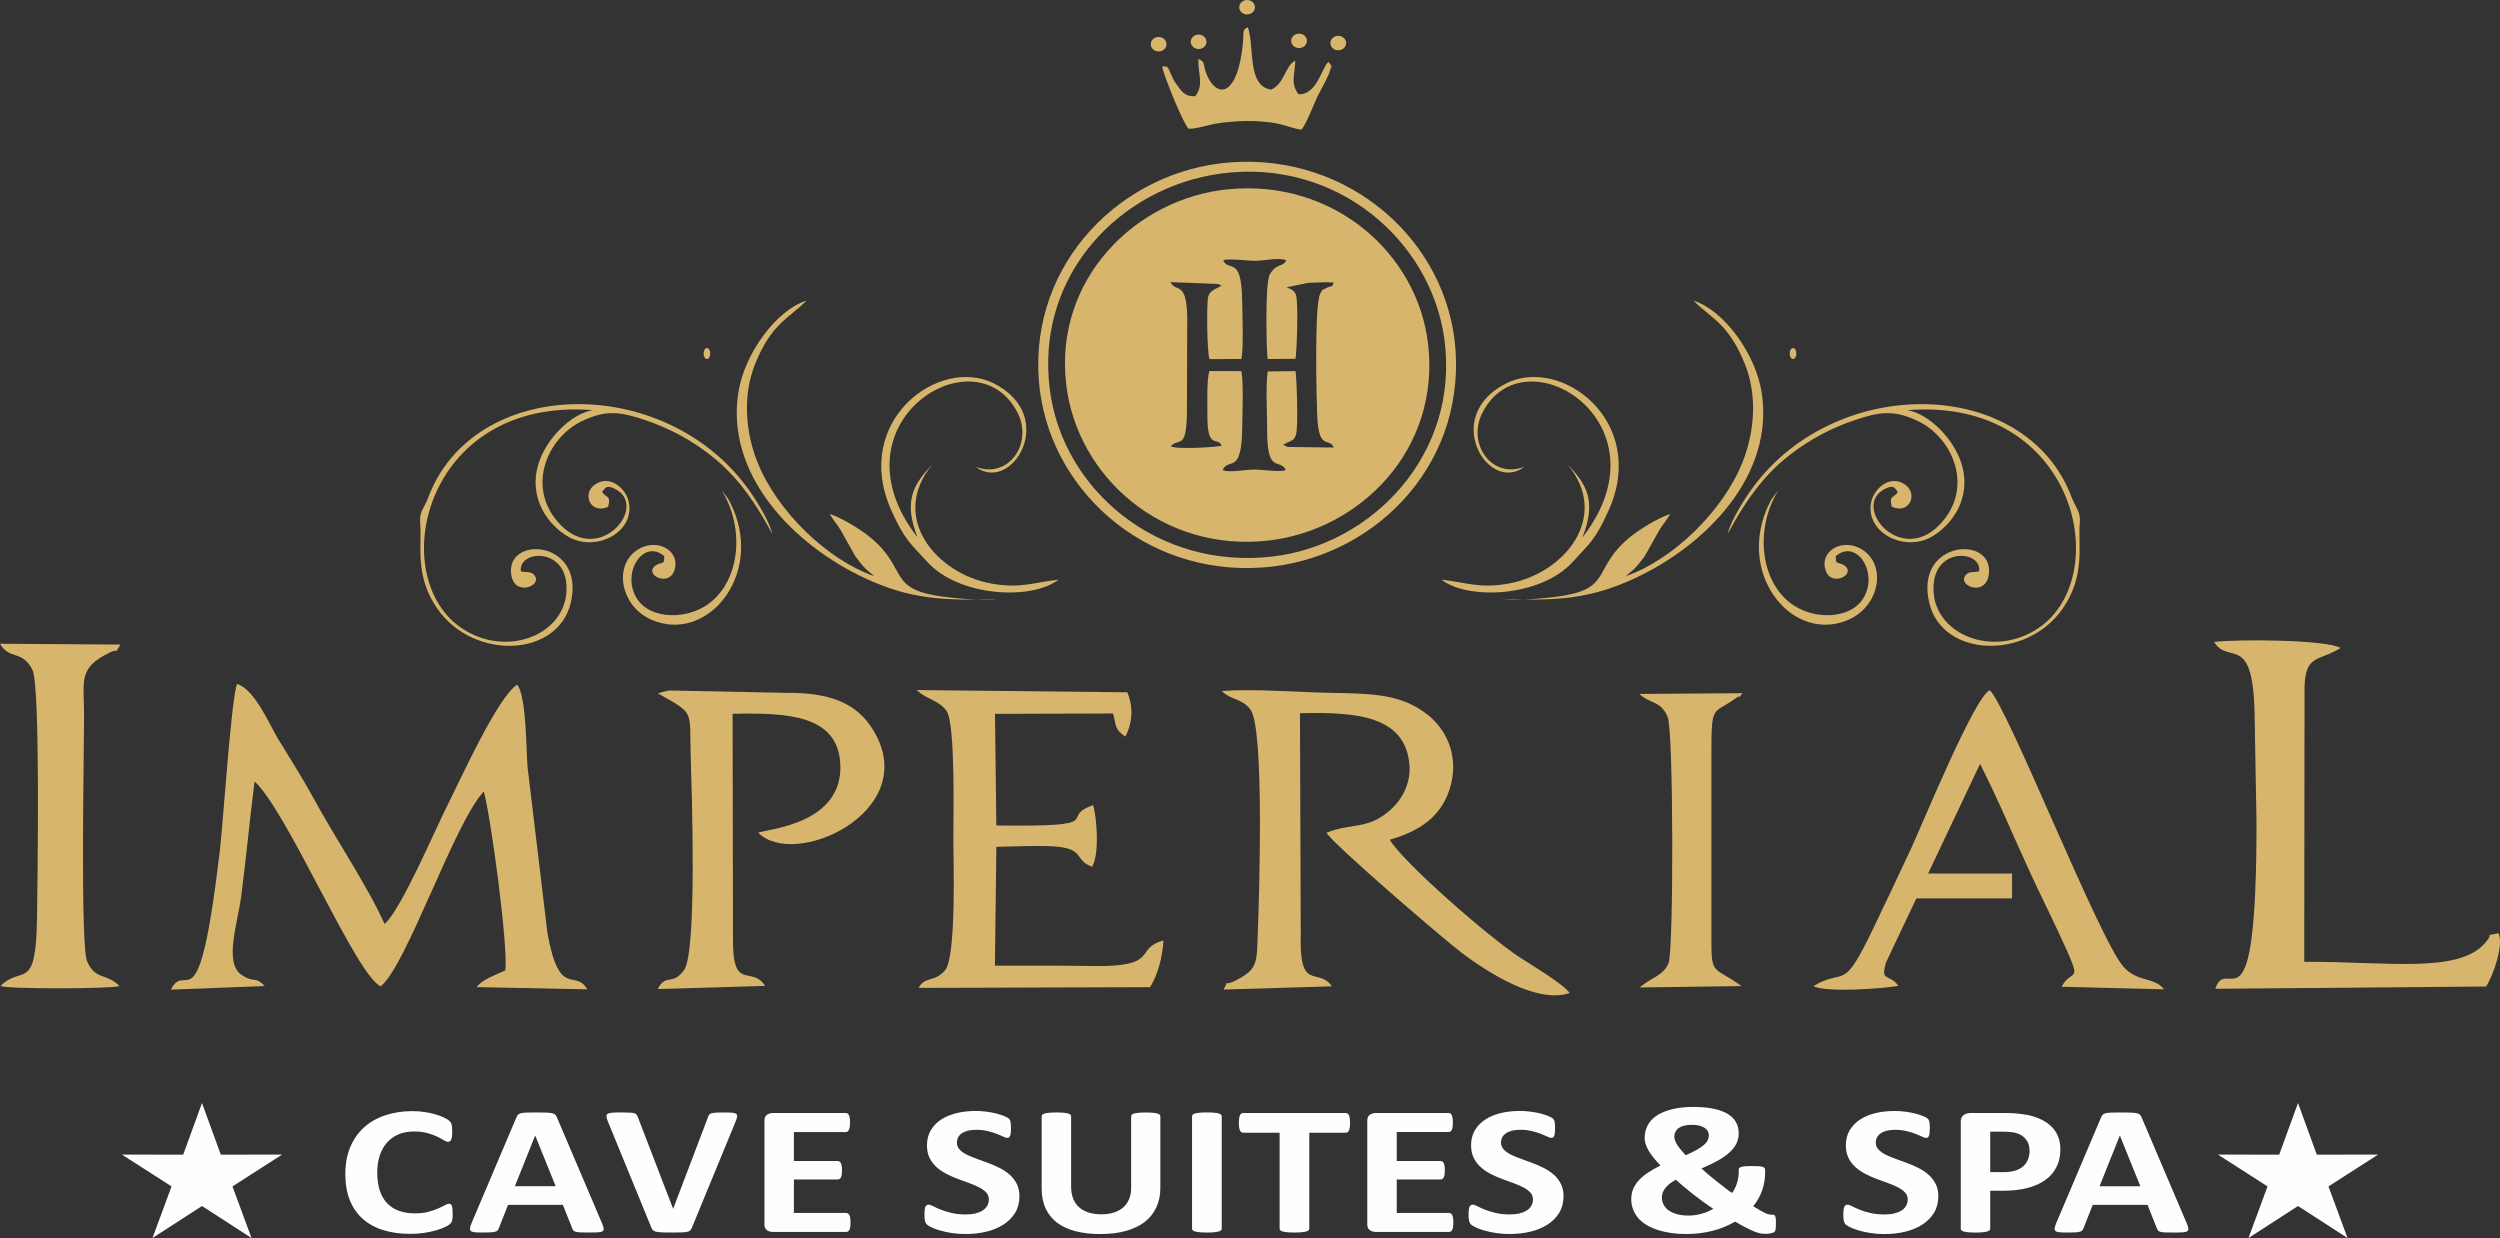 <?xml version="1.0" encoding="UTF-8"?>
<!DOCTYPE svg PUBLIC "-//W3C//DTD SVG 1.1//EN" "http://www.w3.org/Graphics/SVG/1.1/DTD/svg11.dtd">
<!-- Creator: CorelDRAW 2020 (64-Bit Deneme Sürümü) -->
<svg xmlns="http://www.w3.org/2000/svg" xml:space="preserve" width="16.272mm" height="8.058mm" version="1.1" style="shape-rendering:geometricPrecision; text-rendering:geometricPrecision; image-rendering:optimizeQuality; fill-rule:evenodd; clip-rule:evenodd"
viewBox="0 0 1269.09 628.46"
 xmlns:xlink="http://www.w3.org/1999/xlink"
 xmlns:xodm="http://www.corel.com/coreldraw/odm/2003">
 <rect x="0" y="0" width="1269.09" height="628.46" fill="#333333" stroke="none"/>
 <defs>
  <style type="text/css">
   <![CDATA[
    .fil1 {fill:none}
    .fil2 {fill:#FEFEFE}
    .fil0 {fill:#D7B56D}
    .fil3 {fill:#FEFEFE;fill-rule:nonzero}
   ]]>
  </style>
 </defs>
 <g id="Katman_x0020_1">
  <g id="_2179438848640">
   <path class="fil0" d="M620.93 132.13c2.29,-1.06 12.3,0.27 15.9,0.27 4.77,0 12.98,-1.89 16.11,-0.21 -1.79,3.63 -4.73,1.09 -8.28,6.99 -2.61,4.33 -1.77,38.26 -1.16,43.08l14.14 -0.12c0.66,-3.09 1.56,-28.81 0.23,-32.43 -0.98,-2.68 -2.9,-3.04 -4.79,-3.84l11.03 -2.29c4.22,-0.06 8.67,-0.51 12.89,-0.16 -1.04,3.09 -0.35,1.05 -3.77,2.82 -2.47,1.28 -1.83,0.51 -3.07,2.93 -2.96,5.8 -1.87,53.28 -1.49,61.92 0.8,18.24 6.07,10.51 8.41,16.1l-19.69 -0.26c-3.42,-0.09 -3.77,0.34 -5.99,-1.24l2.37 -1.13c2.14,-1 3.1,-1.16 4.06,-3.63 1.37,-3.52 0.4,-29.36 -0.16,-32.53l-14.15 0.16c-1.08,7.74 -0.23,21.82 -0.25,30.27 -0.05,22.19 6.52,13.63 9.44,19.74 -2.27,1.27 -12.24,-0.21 -15.88,-0.21 -4.91,0 -12.7,1.79 -16.17,0.25 2.99,-6.6 9.55,2.78 9.91,-20.64 0.11,-7.14 0.76,-23.23 -0.37,-29.57l-16.26 -0.05c-1.44,4.51 -0.98,17.38 -1.01,22.75 -0.06,17.63 5.15,10.23 7.29,15.19 -3.78,0.81 -23.43,1.91 -25.93,0.26 4.24,-4.48 7.84,1.99 8.24,-16.3l0.16 -49.79c-0.58,-18.49 -5.62,-11.51 -8.49,-17.24l23.67 0.9c1.56,0.37 1.37,0.37 2.22,0.89l-4.2 2.25c-1.09,0.76 -2.04,1.54 -2.57,3.35 -0.84,2.86 -0.66,27.99 0.66,31.72l16.22 -0.12c1.16,-6.36 0.46,-23.06 0.34,-30.35 -0.37,-22.34 -6.89,-13.59 -9.62,-19.73zm2.78 -36.08c-47.23,4.55 -88.78,45.72 -82.46,99.17 5.55,46.91 48.89,85.12 102.33,79.22 46.92,-5.19 87.7,-46.29 81.36,-99.89 -5.47,-46.22 -48.23,-83.6 -101.24,-78.49z"/>
   <path class="fil0" d="M619.87 88.09c58.95,-7.82 106.66,34.33 113.36,84.19 7.82,58.21 -36.53,104.15 -86.92,110.19 -58.74,7.04 -106.7,-33.9 -113.33,-84.3 -7.77,-59.03 36.24,-103.36 86.89,-110.07zm-92.52 104.99c4.17,54.71 53.36,99.43 113.76,94.98 55.08,-4.06 102.02,-50.13 97.77,-110.45 -3.88,-55.08 -53.68,-99.6 -114.12,-95.2 -54.71,3.99 -102,50.49 -97.41,110.67z"/>
   <path class="fil0" d="M264.41 289.99c-1.31,-10.29 20.68,-12.26 22.95,5.33 3.21,24.81 -27.56,39.43 -51.8,24.34 -40.6,-25.27 -21.14,-118.27 65.27,-111.46 -11.22,1.97 -23.73,14.82 -27.52,27.34 -5.29,17.48 5.04,31.19 15.37,37.03 14.05,7.93 34.23,-2.61 30.38,-18.31 -1.44,-5.87 -8.91,-13.4 -16.68,-8.53 -7.34,4.6 -2.74,15.7 6.35,11.51 1.58,-6.16 -1.05,-4.13 -3.07,-7.57 1.85,-2.26 2.29,-3.53 6.34,-1.59 17.7,8.45 -7.26,39.25 -27.48,18.33 -17.81,-18.41 -7.04,-43.98 10.83,-52.6 12.31,-5.94 19.75,-4.8 32.72,-0.37 10.34,3.54 18.97,8.07 26.9,13.45 16.25,11.02 26.38,24.36 37.09,44.11 -1.63,-6.92 -8.84,-18.12 -12.53,-23.17 -42.62,-58.46 -139.06,-56.84 -162.16,4.75 -2.07,5.5 -4.61,7.04 -4.06,13.05 1.01,10.9 -3.07,26.58 8.79,43.49 18.46,26.32 61.08,24.54 67.62,-3.09 7.65,-32.34 -33.92,-34.55 -30.12,-13.79 1.98,10.84 16.29,4.93 11.54,-0.42 -1.76,-1.98 -3.94,-1.01 -6.75,-1.82z"/>
   <path class="fil0" d="M443.69 292.45c-23.83,-8.34 -49.42,-33.05 -59.28,-58.11 -6.03,-15.31 -7.45,-33.58 -1.15,-49.39 8.42,-21.13 17.71,-23.59 26.13,-32.34 -15.48,4.92 -31.36,26.92 -34.51,46.19 -6.88,42.06 27.82,77.84 64.41,94.8 23.1,10.71 39.78,11.32 66.73,10.51 -7.63,0.9 -22.22,-0.37 -30.11,-1.63 -25.29,-4.05 -15.29,-14.46 -34.43,-29.95 -4.5,-3.64 -13.58,-9.38 -20.26,-11.64 1.58,3.01 3.75,5.23 5.58,8.3l7.41 13.23c0.11,0.15 0.27,0.34 0.37,0.49l1.13 1.46c3.38,4.47 3.8,4.38 7.99,8.06z"/>
   <path class="fil0" d="M465.76 272.78c-45.08,-57.98 29.61,-104.77 50.79,-63.28 8.04,15.75 -4.76,33.88 -21.29,27.44 18.25,14.03 42.36,-25.41 9.45,-42.21 -28.08,-14.33 -72.46,19.19 -52.26,64.28 6.77,15.12 9.69,16.8 18.34,26.3 16.12,17.7 52.93,19.51 66.58,8.95 -12.72,1.4 -19.26,4.59 -33.83,2.03 -28.66,-5.02 -52.38,-34.15 -30.05,-60.73 -10.03,10.47 -14.9,18.77 -7.72,37.23z"/>
   <path class="fil0" d="M366.25 248.71c13.52,21.86 8.45,52 -11.98,60.91 -11.38,4.97 -25.83,3.08 -31.23,-6.18 -7.62,-13.06 3.74,-30.11 14.14,-21.11 0.12,4.69 -0.9,2.66 -3.95,4.48 -7.28,4.38 5.95,11.54 9.03,2.96 3.31,-9.21 -6.72,-15.72 -15.69,-12.17 -15.65,6.18 -12.94,29.55 4.16,37.01 27.65,12.06 56.12,-21.39 41.52,-56.12 -0.8,-1.9 -1.74,-3.65 -2.54,-5.13l-3.46 -4.66z"/>
   <path class="fil1" d="M360.26 216.02c-22.67,-3.61 -33.38,-31.85 -19.22,-47.61 18.98,-23.49 45.23,6.7 28.16,16.32 -6.55,2.77 -9.62,1.12 -10.29,-3.57"/>
   <path class="fil0" d="M358.87 176.66c-0.94,0 -1.71,1.25 -1.71,2.79 0,1.54 0.76,2.8 1.71,2.8 0.94,0 1.7,-1.26 1.7,-2.8 0,-1.54 -0.76,-2.79 -1.7,-2.79z"/>
   <path class="fil0" d="M608.35 29.93c-0.3,7.82 2.99,12.88 -1.55,18.87 -5.5,0.5 -7.32,-2.94 -9.83,-6.4 -1.36,-1.87 -1.54,-2.59 -2.69,-5.09 -1.45,-3.18 -1.22,-3.79 -4.33,-3.58 0.96,5.23 10.69,28.93 13.4,31.6 3.45,0.28 10.01,-1.93 13.91,-2.59 4.59,-0.77 10.53,-1.24 15.27,-1.31 4.89,-0.06 10.75,0.31 15.41,1.19 4.29,0.81 9.14,2.88 12.81,3.17 2.77,-3.76 5.66,-11.71 8.01,-16.72 1.59,-3.39 6.86,-12.19 6.75,-14.81 -0.23,-6.11 1.25,4.55 -0.28,-1.44l-0.65 -1.4c-1.32,1.08 -0.19,-0.46 -1.72,1.97 -2.25,3.57 -5.58,15.04 -13.72,14.44 -4.18,-5.62 -1.79,-9.82 -1.6,-17.06 -5.13,2.53 -5.4,11.53 -12.15,14.71 -12.55,-1.55 -8.42,-22.17 -11.94,-31.61 -2.69,1.07 -2.11,2.11 -2.34,5.78 -0.44,6.9 -1.94,16.91 -5.56,22.27 -5.26,7.78 -11.37,1.44 -13.63,-5.94 -1.12,-3.67 -0.23,-4.73 -3.58,-6.05z"/>
   <path class="fil0" d="M588.17 18.77c2.21,0 3.99,1.65 3.99,3.67 0,2.03 -1.79,3.67 -3.99,3.67 -2.21,0 -4,-1.65 -4,-3.67 0,-2.03 1.79,-3.67 4,-3.67z"/>
   <path class="fil0" d="M608.46 17.54c2.2,0 3.99,1.64 3.99,3.67 0,2.03 -1.79,3.67 -3.99,3.67 -2.21,0 -4,-1.65 -4,-3.67 0,-2.03 1.79,-3.67 4,-3.67z"/>
   <path class="fil0" d="M633.06 0c2.21,0 4,1.64 4,3.67 0,2.03 -1.79,3.67 -4,3.67 -2.21,0 -3.99,-1.65 -3.99,-3.67 0,-2.03 1.79,-3.67 3.99,-3.67z"/>
   <path class="fil0" d="M659.44 17.07c2.21,0 3.99,1.64 3.99,3.67 0,2.03 -1.79,3.67 -3.99,3.67 -2.21,0 -3.99,-1.65 -3.99,-3.67 0,-2.03 1.79,-3.67 3.99,-3.67z"/>
   <path class="fil0" d="M679.34 18.19c2.2,0 3.99,1.65 3.99,3.67 0,2.02 -1.79,3.67 -3.99,3.67 -2.21,0 -4,-1.65 -4,-3.67 0,-2.03 1.79,-3.67 4,-3.67z"/>
   <path class="fil0" d="M1004.68 289.99c1.31,-10.29 -20.68,-12.26 -22.95,5.33 -3.21,24.81 27.56,39.43 51.8,24.34 40.6,-25.27 21.14,-118.27 -65.27,-111.46 11.22,1.97 23.73,14.82 27.52,27.34 5.29,17.48 -5.04,31.19 -15.37,37.03 -14.05,7.93 -34.23,-2.61 -30.38,-18.31 1.44,-5.87 8.91,-13.4 16.68,-8.53 7.34,4.6 2.74,15.7 -6.35,11.51 -1.58,-6.16 1.05,-4.13 3.07,-7.57 -1.85,-2.26 -2.29,-3.53 -6.34,-1.59 -17.7,8.45 7.25,39.25 27.48,18.33 17.8,-18.41 7.04,-43.98 -10.83,-52.6 -12.31,-5.94 -19.75,-4.8 -32.72,-0.37 -10.34,3.54 -18.97,8.07 -26.9,13.45 -16.25,11.02 -26.38,24.36 -37.09,44.11 1.63,-6.92 8.84,-18.12 12.53,-23.17 42.62,-58.46 139.06,-56.84 162.16,4.75 2.07,5.5 4.61,7.04 4.06,13.05 -1.01,10.9 3.07,26.58 -8.79,43.49 -18.46,26.32 -61.08,24.54 -67.62,-3.09 -7.65,-32.34 33.92,-34.55 30.12,-13.79 -1.98,10.84 -16.29,4.93 -11.54,-0.42 1.76,-1.98 3.94,-1.01 6.75,-1.82z"/>
   <path class="fil0" d="M825.4 292.45c23.83,-8.34 49.42,-33.05 59.28,-58.11 6.03,-15.31 7.45,-33.58 1.15,-49.39 -8.42,-21.13 -17.71,-23.59 -26.13,-32.34 15.48,4.92 31.36,26.92 34.51,46.19 6.88,42.06 -27.82,77.84 -64.41,94.8 -23.1,10.71 -39.78,11.32 -66.73,10.51 7.63,0.9 22.22,-0.37 30.11,-1.63 25.29,-4.05 15.29,-14.46 34.43,-29.95 4.5,-3.64 13.58,-9.38 20.26,-11.64 -1.58,3.01 -3.76,5.23 -5.58,8.3l-7.41 13.23c-0.11,0.15 -0.27,0.34 -0.37,0.49l-1.13 1.46c-3.38,4.47 -3.8,4.38 -7.99,8.06z"/>
   <path class="fil0" d="M803.33 272.78c45.08,-57.98 -29.61,-104.77 -50.79,-63.28 -8.04,15.75 4.76,33.88 21.29,27.44 -18.25,14.03 -42.36,-25.41 -9.45,-42.21 28.08,-14.33 72.46,19.19 52.26,64.28 -6.77,15.12 -9.69,16.8 -18.34,26.3 -16.12,17.7 -52.93,19.51 -66.58,8.95 12.72,1.4 19.26,4.59 33.83,2.03 28.66,-5.02 52.38,-34.15 30.04,-60.73 10.04,10.47 14.91,18.77 7.73,37.23z"/>
   <path class="fil0" d="M902.84 248.71c-13.52,21.86 -8.45,52 11.98,60.91 11.38,4.97 25.83,3.08 31.23,-6.18 7.62,-13.06 -3.74,-30.11 -14.14,-21.11 -0.12,4.69 0.9,2.66 3.95,4.48 7.28,4.38 -5.95,11.54 -9.03,2.96 -3.31,-9.21 6.72,-15.72 15.69,-12.17 15.65,6.18 12.94,29.55 -4.16,37.01 -27.65,12.06 -56.12,-21.39 -41.52,-56.12 0.8,-1.9 1.74,-3.65 2.54,-5.13l3.46 -4.66z"/>
   <path class="fil1" d="M908.83 216.02c22.67,-3.61 33.38,-31.85 19.22,-47.61 -18.98,-23.49 -45.23,6.7 -28.16,16.32 6.55,2.77 9.62,1.12 10.29,-3.57"/>
   <path class="fil0" d="M910.21 176.66c0.94,0 1.71,1.25 1.71,2.79 0,1.54 -0.76,2.8 -1.71,2.8 -0.94,0 -1.7,-1.26 -1.7,-2.8 0,-1.54 0.76,-2.79 1.7,-2.79z"/>
  </g>
  <g id="_2179438856560">
   <g>
    <polygon class="fil2" points="102.54,559.93 112.1,586.16 143.21,586.1 118.01,602.26 127.68,628.46 102.54,612.21 77.4,628.46 87.08,602.26 61.87,586.1 92.98,586.16 "/>
    <polygon class="fil2" points="1166.55,559.93 1176.1,586.16 1207.22,586.1 1182.01,602.26 1191.69,628.46 1166.55,612.21 1141.41,628.46 1151.08,602.26 1125.88,586.1 1156.99,586.16 "/>
    <path class="fil3" d="M229.81 616.27c0,0.77 -0.02,1.44 -0.08,1.99 -0.05,0.54 -0.16,1.01 -0.27,1.4 -0.09,0.4 -0.25,0.73 -0.44,1.02 -0.19,0.27 -0.49,0.59 -0.92,0.94 -0.41,0.35 -1.22,0.82 -2.41,1.37 -1.21,0.55 -2.67,1.08 -4.4,1.59 -1.73,0.5 -3.7,0.93 -5.92,1.26 -2.22,0.34 -4.63,0.51 -7.21,0.51 -5.05,0 -9.59,-0.64 -13.66,-1.91 -4.06,-1.27 -7.53,-3.18 -10.37,-5.72 -2.86,-2.53 -5.04,-5.69 -6.56,-9.49 -1.51,-3.79 -2.27,-8.2 -2.27,-13.24 0,-5.12 0.83,-9.68 2.5,-13.66 1.68,-3.99 4.01,-7.32 7.01,-10.03 2.99,-2.71 6.6,-4.75 10.79,-6.15 4.19,-1.4 8.82,-2.1 13.88,-2.1 2.04,0 4.01,0.14 5.91,0.43 1.91,0.27 3.66,0.64 5.27,1.1 1.61,0.44 3.06,0.97 4.36,1.56 1.29,0.61 2.2,1.12 2.71,1.53 0.51,0.43 0.86,0.78 1.05,1.05 0.19,0.28 0.35,0.63 0.44,1.07 0.12,0.44 0.22,0.95 0.27,1.54 0.06,0.58 0.08,1.3 0.08,2.18 0,0.93 -0.04,1.72 -0.12,2.38 -0.08,0.65 -0.21,1.17 -0.39,1.58 -0.19,0.4 -0.43,0.69 -0.68,0.87 -0.27,0.19 -0.58,0.29 -0.91,0.29 -0.57,0 -1.29,-0.27 -2.16,-0.81 -0.88,-0.55 -2,-1.15 -3.39,-1.82 -1.38,-0.67 -3.03,-1.28 -4.96,-1.82 -1.9,-0.54 -4.18,-0.81 -6.85,-0.81 -2.92,0 -5.53,0.49 -7.82,1.47 -2.3,0.98 -4.24,2.37 -5.86,4.19 -1.62,1.83 -2.85,4.02 -3.68,6.61 -0.83,2.57 -1.25,5.48 -1.25,8.71 0,3.53 0.45,6.61 1.35,9.2 0.89,2.58 2.16,4.73 3.81,6.4 1.63,1.67 3.63,2.92 5.97,3.74 2.33,0.83 4.96,1.25 7.88,1.25 2.65,0 4.94,-0.26 6.89,-0.76 1.92,-0.51 3.58,-1.08 4.96,-1.69 1.4,-0.62 2.53,-1.18 3.42,-1.67 0.9,-0.49 1.58,-0.75 2.08,-0.75 0.37,0 0.68,0.06 0.9,0.19 0.23,0.13 0.43,0.37 0.58,0.75 0.13,0.37 0.25,0.9 0.33,1.56 0.08,0.69 0.12,1.58 0.12,2.71zm75.76 4.55c0.44,1.11 0.74,2 0.85,2.66 0.12,0.65 -0.03,1.14 -0.44,1.47 -0.43,0.32 -1.16,0.53 -2.24,0.61 -1.05,0.08 -2.53,0.11 -4.38,0.11 -1.95,0 -3.46,-0.02 -4.53,-0.06 -1.09,-0.05 -1.91,-0.14 -2.5,-0.29 -0.56,-0.14 -0.95,-0.34 -1.19,-0.58 -0.23,-0.24 -0.43,-0.58 -0.56,-0.97l-4.85 -12.14 -27.83 0 -4.65 11.8c-0.16,0.44 -0.35,0.81 -0.61,1.1 -0.23,0.3 -0.64,0.53 -1.19,0.7 -0.55,0.17 -1.33,0.29 -2.33,0.35 -1.01,0.06 -2.34,0.09 -3.97,0.09 -1.75,0 -3.12,-0.05 -4.11,-0.14 -0.99,-0.09 -1.67,-0.32 -2.04,-0.67 -0.39,-0.37 -0.52,-0.87 -0.41,-1.53 0.12,-0.66 0.41,-1.51 0.86,-2.61l22.73 -53.58c0.21,-0.52 0.48,-0.96 0.8,-1.27 0.3,-0.34 0.78,-0.58 1.44,-0.75 0.68,-0.18 1.6,-0.29 2.78,-0.34 1.17,-0.05 2.72,-0.06 4.67,-0.06 2.24,0 4.02,0.02 5.35,0.06 1.34,0.05 2.37,0.16 3.11,0.34 0.74,0.17 1.26,0.43 1.6,0.76 0.31,0.35 0.6,0.81 0.81,1.4l22.81 53.54zm-33.87 -44.34l-0.05 0 -10.28 25.69 20.71 0 -10.37 -25.69zm79.51 46.77c-0.19,0.52 -0.42,0.95 -0.73,1.27 -0.31,0.34 -0.8,0.58 -1.48,0.75 -0.68,0.18 -1.61,0.29 -2.8,0.34 -1.17,0.05 -2.71,0.06 -4.61,0.06 -1.52,0 -2.83,0 -3.92,-0.02 -1.09,-0.02 -2,-0.06 -2.76,-0.12 -0.76,-0.06 -1.39,-0.16 -1.86,-0.27 -0.48,-0.12 -0.87,-0.29 -1.2,-0.48 -0.31,-0.18 -0.57,-0.41 -0.74,-0.67 -0.18,-0.27 -0.33,-0.61 -0.48,-1l-21.94 -53.54c-0.44,-1.13 -0.73,-2 -0.81,-2.66 -0.1,-0.65 0.08,-1.15 0.56,-1.47 0.47,-0.32 1.29,-0.53 2.41,-0.61 1.15,-0.08 2.75,-0.11 4.81,-0.11 1.75,0 3.11,0.03 4.1,0.09 1,0.06 1.75,0.17 2.28,0.32 0.53,0.16 0.91,0.4 1.11,0.69 0.22,0.32 0.41,0.7 0.61,1.19l17.92 46.58 0.05 0 17.63 -46.36c0.16,-0.52 0.35,-0.95 0.56,-1.27 0.23,-0.34 0.62,-0.59 1.19,-0.78 0.55,-0.18 1.35,-0.3 2.38,-0.37 1.01,-0.06 2.43,-0.09 4.23,-0.09 1.75,0 3.11,0.05 4.09,0.14 0.97,0.09 1.63,0.32 2,0.67 0.35,0.37 0.47,0.87 0.34,1.53 -0.12,0.66 -0.43,1.51 -0.87,2.61l-22.06 53.58zm80.54 -2.69c0,0.9 -0.04,1.65 -0.14,2.28 -0.09,0.6 -0.23,1.1 -0.43,1.47 -0.19,0.37 -0.43,0.65 -0.72,0.83 -0.27,0.17 -0.6,0.25 -0.94,0.25l-37.02 0c-1.24,0 -2.29,-0.3 -3.15,-0.9 -0.86,-0.61 -1.29,-1.59 -1.29,-2.96l0 -52.65c0,-1.36 0.43,-2.36 1.29,-2.96 0.86,-0.61 1.91,-0.91 3.15,-0.91l36.84 0c0.33,0 0.64,0.09 0.91,0.24 0.25,0.16 0.48,0.43 0.68,0.81 0.18,0.4 0.34,0.89 0.43,1.5 0.1,0.62 0.14,1.39 0.14,2.32 0,0.87 -0.04,1.61 -0.14,2.23 -0.09,0.61 -0.23,1.1 -0.43,1.47 -0.19,0.38 -0.43,0.65 -0.68,0.83 -0.27,0.18 -0.58,0.26 -0.91,0.26l-26.33 0 0 14.71 22.18 0c0.35,0 0.66,0.08 0.94,0.26 0.29,0.17 0.52,0.43 0.72,0.8 0.19,0.35 0.34,0.83 0.43,1.45 0.1,0.6 0.14,1.33 0.14,2.19 0,0.91 -0.04,1.66 -0.14,2.25 -0.09,0.59 -0.23,1.07 -0.43,1.42 -0.19,0.37 -0.43,0.62 -0.72,0.76 -0.27,0.16 -0.58,0.24 -0.94,0.24l-22.18 0 0 17 26.5 0c0.35,0 0.66,0.08 0.94,0.26 0.29,0.17 0.52,0.44 0.72,0.83 0.19,0.37 0.34,0.86 0.43,1.47 0.1,0.62 0.14,1.36 0.14,2.28zm85.75 -13.3c0,3.18 -0.73,5.96 -2.16,8.36 -1.46,2.39 -3.41,4.38 -5.88,5.98 -2.49,1.6 -5.37,2.81 -8.68,3.62 -3.31,0.81 -6.85,1.21 -10.62,1.21 -2.55,0 -4.91,-0.17 -7.11,-0.52 -2.18,-0.35 -4.1,-0.76 -5.78,-1.26 -1.68,-0.48 -3.07,-0.98 -4.2,-1.52 -1.13,-0.55 -1.93,-1.02 -2.43,-1.42 -0.48,-0.41 -0.83,-1.01 -1.05,-1.77 -0.22,-0.76 -0.31,-1.85 -0.31,-3.28 0,-0.97 0.03,-1.76 0.11,-2.42 0.08,-0.65 0.2,-1.18 0.37,-1.59 0.17,-0.4 0.41,-0.69 0.68,-0.86 0.3,-0.18 0.62,-0.26 1.01,-0.26 0.52,0 1.29,0.26 2.25,0.78 0.97,0.51 2.22,1.08 3.74,1.71 1.51,0.62 3.35,1.19 5.47,1.7 2.1,0.53 4.55,0.78 7.33,0.78 1.83,0 3.46,-0.17 4.91,-0.52 1.46,-0.37 2.68,-0.87 3.7,-1.51 1.01,-0.66 1.77,-1.45 2.32,-2.41 0.53,-0.95 0.8,-2.02 0.8,-3.2 0,-1.37 -0.44,-2.54 -1.36,-3.52 -0.92,-0.99 -2.11,-1.85 -3.58,-2.61 -1.46,-0.76 -3.14,-1.48 -5.01,-2.15 -1.85,-0.66 -3.77,-1.36 -5.76,-2.11 -1.98,-0.75 -3.92,-1.59 -5.76,-2.55 -1.86,-0.94 -3.54,-2.07 -5,-3.39 -1.48,-1.32 -2.67,-2.88 -3.58,-4.7 -0.92,-1.8 -1.36,-3.96 -1.36,-6.48 0,-2.88 0.66,-5.43 1.97,-7.63 1.31,-2.18 3.07,-3.99 5.3,-5.44 2.24,-1.45 4.84,-2.53 7.86,-3.25 3.02,-0.72 6.22,-1.06 9.62,-1.06 1.73,0 3.48,0.11 5.23,0.33 1.75,0.21 3.38,0.51 4.91,0.88 1.51,0.38 2.85,0.8 4.05,1.26 1.16,0.48 1.94,0.86 2.33,1.18 0.37,0.3 0.62,0.58 0.76,0.78 0.14,0.23 0.26,0.51 0.35,0.87 0.1,0.36 0.16,0.8 0.19,1.36 0.04,0.54 0.06,1.21 0.06,2.02 0,0.9 -0.02,1.66 -0.08,2.28 -0.06,0.62 -0.16,1.13 -0.3,1.54 -0.13,0.4 -0.33,0.7 -0.56,0.88 -0.25,0.19 -0.58,0.28 -1.01,0.28 -0.41,0 -1.07,-0.22 -1.98,-0.65 -0.92,-0.44 -2.04,-0.91 -3.37,-1.44 -1.34,-0.51 -2.88,-0.97 -4.63,-1.39 -1.75,-0.43 -3.66,-0.63 -5.76,-0.63 -1.64,0 -3.06,0.16 -4.28,0.49 -1.21,0.32 -2.22,0.78 -3.04,1.36 -0.81,0.57 -1.44,1.26 -1.83,2.07 -0.41,0.81 -0.6,1.67 -0.6,2.57 0,1.33 0.44,2.5 1.34,3.47 0.9,0.98 2.1,1.86 3.6,2.62 1.5,0.76 3.21,1.47 5.12,2.14 1.88,0.67 3.83,1.39 5.82,2.12 1.98,0.75 3.93,1.59 5.82,2.54 1.9,0.96 3.6,2.09 5.09,3.41 1.48,1.33 2.69,2.87 3.6,4.67 0.91,1.78 1.36,3.88 1.36,6.3zm71.54 -4.38c0,3.7 -0.66,7.01 -2,9.92 -1.33,2.93 -3.27,5.4 -5.86,7.43 -2.59,2.02 -5.78,3.56 -9.58,4.62 -3.81,1.07 -8.17,1.59 -13.11,1.59 -4.63,0 -8.8,-0.48 -12.48,-1.42 -3.7,-0.95 -6.81,-2.39 -9.36,-4.31 -2.55,-1.93 -4.49,-4.33 -5.84,-7.21 -1.34,-2.88 -2.02,-6.24 -2.02,-10.09l0 -36.72c0,-0.3 0.12,-0.59 0.35,-0.85 0.21,-0.23 0.62,-0.44 1.2,-0.6 0.58,-0.16 1.36,-0.27 2.32,-0.37 0.94,-0.09 2.16,-0.14 3.64,-0.14 1.42,0 2.63,0.05 3.56,0.14 0.95,0.09 1.71,0.21 2.28,0.37 0.56,0.16 0.97,0.37 1.22,0.6 0.25,0.26 0.37,0.55 0.37,0.85l0 35.67c0,2.4 0.37,4.48 1.09,6.25 0.72,1.75 1.75,3.21 3.11,4.36 1.34,1.15 2.96,2.02 4.84,2.6 1.89,0.57 3.99,0.86 6.31,0.86 2.36,0 4.48,-0.3 6.33,-0.89 1.86,-0.59 3.45,-1.45 4.75,-2.58 1.29,-1.15 2.29,-2.55 2.99,-4.2 0.7,-1.68 1.05,-3.57 1.05,-5.69l0 -36.37c0,-0.3 0.12,-0.59 0.35,-0.85 0.21,-0.23 0.62,-0.44 1.19,-0.6 0.56,-0.16 1.34,-0.27 2.32,-0.37 0.97,-0.09 2.18,-0.14 3.62,-0.14 1.44,0 2.63,0.05 3.56,0.14 0.93,0.09 1.69,0.21 2.25,0.37 0.56,0.16 0.97,0.37 1.19,0.6 0.23,0.26 0.35,0.55 0.35,0.85l0 36.2zm31.16 20.83c0,0.3 -0.12,0.59 -0.37,0.84 -0.26,0.24 -0.66,0.44 -1.23,0.61 -0.56,0.14 -1.34,0.27 -2.28,0.37 -0.95,0.09 -2.18,0.14 -3.66,0.14 -1.44,0 -2.64,-0.05 -3.62,-0.14 -0.97,-0.09 -1.75,-0.23 -2.32,-0.37 -0.56,-0.16 -0.97,-0.37 -1.22,-0.61 -0.25,-0.25 -0.37,-0.54 -0.37,-0.84l0 -57.04c0,-0.3 0.12,-0.59 0.37,-0.85 0.26,-0.23 0.66,-0.44 1.26,-0.6 0.58,-0.16 1.35,-0.27 2.3,-0.37 0.95,-0.09 2.16,-0.14 3.6,-0.14 1.48,0 2.71,0.05 3.66,0.14 0.94,0.09 1.72,0.21 2.28,0.37 0.57,0.16 0.97,0.37 1.23,0.6 0.25,0.26 0.37,0.55 0.37,0.85l0 57.04zm65.12 -53.68c0,0.9 -0.04,1.67 -0.14,2.32 -0.09,0.63 -0.23,1.15 -0.42,1.53 -0.19,0.4 -0.43,0.69 -0.73,0.86 -0.27,0.19 -0.6,0.29 -0.94,0.29l-18.45 0 0 48.68c0,0.3 -0.12,0.59 -0.37,0.84 -0.25,0.24 -0.66,0.44 -1.22,0.61 -0.56,0.14 -1.34,0.27 -2.32,0.37 -0.97,0.09 -2.18,0.14 -3.62,0.14 -1.44,0 -2.64,-0.05 -3.62,-0.14 -0.97,-0.09 -1.75,-0.23 -2.32,-0.37 -0.56,-0.16 -0.97,-0.37 -1.22,-0.61 -0.25,-0.25 -0.37,-0.54 -0.37,-0.84l0 -48.68 -18.45 0c-0.37,0 -0.7,-0.1 -0.97,-0.29 -0.26,-0.17 -0.49,-0.46 -0.69,-0.86 -0.17,-0.38 -0.33,-0.9 -0.43,-1.53 -0.09,-0.66 -0.13,-1.42 -0.13,-2.32 0,-0.93 0.04,-1.72 0.13,-2.37 0.1,-0.66 0.26,-1.19 0.43,-1.57 0.19,-0.4 0.43,-0.66 0.69,-0.84 0.27,-0.17 0.6,-0.26 0.97,-0.26l51.96 0c0.34,0 0.65,0.09 0.94,0.26 0.3,0.18 0.53,0.44 0.73,0.84 0.19,0.38 0.33,0.91 0.42,1.57 0.1,0.65 0.14,1.44 0.14,2.37zm52.44 50.52c0,0.9 -0.04,1.65 -0.13,2.28 -0.1,0.6 -0.23,1.1 -0.43,1.47 -0.19,0.37 -0.43,0.65 -0.72,0.83 -0.27,0.17 -0.6,0.25 -0.94,0.25l-37.02 0c-1.25,0 -2.29,-0.3 -3.15,-0.9 -0.86,-0.61 -1.29,-1.59 -1.29,-2.96l0 -52.65c0,-1.36 0.43,-2.36 1.29,-2.96 0.86,-0.61 1.9,-0.91 3.15,-0.91l36.84 0c0.33,0 0.64,0.09 0.91,0.24 0.25,0.16 0.48,0.43 0.68,0.81 0.18,0.4 0.34,0.89 0.43,1.5 0.1,0.62 0.13,1.39 0.13,2.32 0,0.87 -0.03,1.61 -0.13,2.23 -0.09,0.61 -0.23,1.1 -0.43,1.47 -0.19,0.38 -0.43,0.65 -0.68,0.83 -0.27,0.18 -0.58,0.26 -0.91,0.26l-26.33 0 0 14.71 22.18 0c0.35,0 0.66,0.08 0.94,0.26 0.29,0.17 0.52,0.43 0.72,0.8 0.19,0.35 0.34,0.83 0.43,1.45 0.09,0.6 0.13,1.33 0.13,2.19 0,0.91 -0.04,1.66 -0.13,2.25 -0.09,0.59 -0.23,1.07 -0.43,1.42 -0.19,0.37 -0.43,0.62 -0.72,0.76 -0.27,0.16 -0.58,0.24 -0.94,0.24l-22.18 0 0 17 26.5 0c0.35,0 0.66,0.08 0.94,0.26 0.29,0.17 0.52,0.44 0.72,0.83 0.19,0.37 0.33,0.86 0.43,1.47 0.09,0.62 0.13,1.36 0.13,2.28zm55.94 -13.3c0,3.18 -0.73,5.96 -2.16,8.36 -1.46,2.39 -3.41,4.38 -5.88,5.98 -2.49,1.6 -5.37,2.81 -8.68,3.62 -3.31,0.81 -6.85,1.21 -10.62,1.21 -2.55,0 -4.91,-0.17 -7.11,-0.52 -2.18,-0.35 -4.1,-0.76 -5.78,-1.26 -1.68,-0.48 -3.07,-0.98 -4.2,-1.52 -1.13,-0.55 -1.93,-1.02 -2.43,-1.42 -0.48,-0.41 -0.83,-1.01 -1.05,-1.77 -0.21,-0.76 -0.3,-1.85 -0.3,-3.28 0,-0.97 0.03,-1.76 0.11,-2.42 0.08,-0.65 0.19,-1.18 0.37,-1.59 0.17,-0.4 0.41,-0.69 0.68,-0.86 0.3,-0.18 0.62,-0.26 1.01,-0.26 0.52,0 1.29,0.26 2.25,0.78 0.97,0.51 2.22,1.08 3.74,1.71 1.51,0.62 3.35,1.19 5.47,1.7 2.1,0.53 4.55,0.78 7.33,0.78 1.83,0 3.46,-0.17 4.91,-0.52 1.46,-0.37 2.68,-0.87 3.7,-1.51 1.01,-0.66 1.77,-1.45 2.32,-2.41 0.52,-0.95 0.8,-2.02 0.8,-3.2 0,-1.37 -0.44,-2.54 -1.36,-3.52 -0.92,-0.99 -2.11,-1.85 -3.58,-2.61 -1.47,-0.76 -3.14,-1.48 -5.01,-2.15 -1.85,-0.66 -3.77,-1.36 -5.76,-2.11 -1.99,-0.75 -3.92,-1.59 -5.76,-2.55 -1.86,-0.94 -3.54,-2.07 -5,-3.39 -1.48,-1.32 -2.67,-2.88 -3.58,-4.7 -0.92,-1.8 -1.36,-3.96 -1.36,-6.48 0,-2.88 0.66,-5.43 1.97,-7.63 1.3,-2.18 3.07,-3.99 5.3,-5.44 2.24,-1.45 4.84,-2.53 7.86,-3.25 3.02,-0.72 6.22,-1.06 9.62,-1.06 1.73,0 3.48,0.11 5.23,0.33 1.75,0.21 3.38,0.51 4.91,0.88 1.51,0.38 2.85,0.8 4.05,1.26 1.16,0.48 1.94,0.86 2.33,1.18 0.37,0.3 0.62,0.58 0.76,0.78 0.14,0.23 0.26,0.51 0.35,0.87 0.1,0.36 0.16,0.8 0.19,1.36 0.04,0.54 0.06,1.21 0.06,2.02 0,0.9 -0.02,1.66 -0.08,2.28 -0.06,0.62 -0.16,1.13 -0.3,1.54 -0.13,0.4 -0.33,0.7 -0.56,0.88 -0.25,0.19 -0.58,0.28 -1.01,0.28 -0.41,0 -1.07,-0.22 -1.98,-0.65 -0.92,-0.44 -2.04,-0.91 -3.37,-1.44 -1.34,-0.51 -2.88,-0.97 -4.63,-1.39 -1.75,-0.43 -3.66,-0.63 -5.76,-0.63 -1.64,0 -3.06,0.16 -4.28,0.49 -1.21,0.32 -2.22,0.78 -3.04,1.36 -0.81,0.57 -1.44,1.26 -1.83,2.07 -0.41,0.81 -0.6,1.67 -0.6,2.57 0,1.33 0.44,2.5 1.34,3.47 0.89,0.98 2.1,1.86 3.6,2.62 1.5,0.76 3.21,1.47 5.12,2.14 1.88,0.67 3.83,1.39 5.82,2.12 1.98,0.75 3.93,1.59 5.82,2.54 1.9,0.96 3.6,2.09 5.09,3.41 1.48,1.33 2.69,2.87 3.6,4.67 0.91,1.78 1.36,3.88 1.36,6.3zm34.4 1.29c0,-1.75 0.31,-3.39 0.94,-4.93 0.64,-1.54 1.58,-2.99 2.82,-4.37 1.26,-1.37 2.8,-2.68 4.65,-3.92 1.85,-1.24 3.97,-2.47 6.4,-3.65 -1.36,-1.44 -2.55,-2.77 -3.56,-4.05 -1.01,-1.26 -1.85,-2.45 -2.51,-3.61 -0.66,-1.15 -1.16,-2.25 -1.47,-3.3 -0.34,-1.03 -0.48,-2.07 -0.48,-3.1 0,-2.17 0.46,-4.23 1.42,-6.14 0.95,-1.93 2.43,-3.58 4.45,-4.98 2,-1.4 4.58,-2.5 7.69,-3.32 3.11,-0.83 6.85,-1.25 11.22,-1.25 3.99,0 7.44,0.32 10.32,0.94 2.88,0.62 5.26,1.5 7.12,2.63 1.87,1.15 3.25,2.54 4.16,4.2 0.91,1.67 1.36,3.55 1.36,5.64 0,1.86 -0.39,3.58 -1.17,5.17 -0.78,1.59 -1.97,3.1 -3.54,4.54 -1.58,1.44 -3.54,2.8 -5.9,4.13 -2.36,1.32 -5.12,2.66 -8.28,3.99 1.04,0.97 2.18,1.99 3.45,3.06 1.29,1.07 2.59,2.15 3.95,3.22 1.34,1.08 2.7,2.14 4.09,3.2 1.36,1.07 2.68,2.04 3.99,2.95 0.51,-0.62 0.97,-1.34 1.38,-2.15 0.41,-0.81 0.76,-1.67 1.05,-2.58 0.29,-0.9 0.52,-1.81 0.7,-2.75 0.17,-0.94 0.27,-1.86 0.27,-2.77l0 -1.45c0,-0.34 0.08,-0.64 0.23,-0.87 0.13,-0.26 0.47,-0.47 0.93,-0.62 0.47,-0.14 1.15,-0.27 2.05,-0.35 0.89,-0.08 2.04,-0.11 3.44,-0.11 1.33,0 2.43,0.02 3.31,0.06 0.86,0.05 1.56,0.16 2.07,0.3 0.52,0.16 0.87,0.37 1.09,0.63 0.21,0.27 0.3,0.61 0.3,1.01l0 1.5c0,1.5 -0.13,3.01 -0.41,4.54 -0.27,1.53 -0.66,3.01 -1.17,4.48 -0.52,1.44 -1.16,2.83 -1.93,4.16 -0.77,1.32 -1.61,2.56 -2.55,3.7 1.35,0.84 2.5,1.53 3.47,2.09 0.97,0.55 1.79,1 2.49,1.32 0.68,0.34 1.25,0.56 1.72,0.67 0.44,0.12 0.83,0.19 1.12,0.19 0.43,0 0.82,0 1.17,0 0.37,0 0.66,0.12 0.9,0.34 0.23,0.21 0.39,0.61 0.51,1.16 0.12,0.56 0.17,1.39 0.17,2.49 0,1.16 -0.02,2.07 -0.08,2.72 -0.05,0.66 -0.16,1.13 -0.29,1.45 -0.14,0.32 -0.37,0.57 -0.69,0.78 -0.33,0.19 -0.87,0.38 -1.63,0.55 -0.76,0.18 -1.68,0.26 -2.73,0.26 -0.83,0 -1.71,-0.08 -2.61,-0.26 -0.9,-0.17 -1.93,-0.49 -3.1,-0.98 -1.19,-0.48 -2.55,-1.12 -4.1,-1.91 -1.58,-0.8 -3.37,-1.82 -5.43,-3.06 -1.79,1 -3.62,1.89 -5.53,2.69 -1.91,0.8 -3.89,1.44 -5.95,1.97 -2.09,0.54 -4.23,0.94 -6.43,1.22 -2.2,0.27 -4.55,0.41 -7.07,0.41 -2.47,0 -4.88,-0.16 -7.24,-0.46 -2.36,-0.32 -4.57,-0.8 -6.65,-1.44 -2.07,-0.64 -3.95,-1.43 -5.66,-2.4 -1.72,-0.96 -3.17,-2.11 -4.4,-3.42 -1.21,-1.33 -2.16,-2.83 -2.85,-4.54 -0.68,-1.69 -1.03,-3.56 -1.03,-5.62zm21.84 -31.54c0,0.66 0.13,1.33 0.41,2.04 0.26,0.7 0.62,1.44 1.12,2.2 0.46,0.76 1.07,1.58 1.79,2.43 0.72,0.87 1.54,1.79 2.45,2.79 2.26,-1.01 4.13,-1.93 5.63,-2.78 1.5,-0.84 2.7,-1.65 3.62,-2.45 0.91,-0.8 1.55,-1.59 1.94,-2.39 0.37,-0.8 0.57,-1.61 0.57,-2.46 0,-0.75 -0.18,-1.44 -0.51,-2.1 -0.35,-0.66 -0.88,-1.22 -1.6,-1.72 -0.74,-0.48 -1.64,-0.86 -2.68,-1.15 -1.08,-0.27 -2.32,-0.41 -3.77,-0.41 -1.6,0 -2.96,0.14 -4.07,0.44 -1.13,0.3 -2.04,0.72 -2.78,1.26 -0.72,0.54 -1.24,1.19 -1.59,1.93 -0.34,0.73 -0.51,1.51 -0.51,2.36zm-6.31 30.89c0,1.35 0.31,2.57 0.92,3.69 0.6,1.13 1.47,2.11 2.62,2.92 1.13,0.8 2.55,1.44 4.24,1.88 1.68,0.46 3.63,0.69 5.84,0.69 1.13,0 2.25,-0.09 3.38,-0.26 1.11,-0.18 2.22,-0.41 3.31,-0.72 1.08,-0.29 2.11,-0.66 3.08,-1.07 0.95,-0.43 1.86,-0.89 2.7,-1.4 -1.71,-1.12 -3.44,-2.31 -5.17,-3.57 -1.72,-1.26 -3.41,-2.53 -5.05,-3.81 -1.63,-1.27 -3.19,-2.54 -4.7,-3.81 -1.51,-1.26 -2.85,-2.45 -4.01,-3.56 -1.33,0.69 -2.43,1.39 -3.33,2.12 -0.9,0.73 -1.61,1.47 -2.18,2.22 -0.58,0.76 -0.99,1.51 -1.26,2.29 -0.25,0.79 -0.39,1.58 -0.39,2.38z"/>
    <path class="fil3" d="M983.95 607.27c0,3.18 -0.73,5.96 -2.16,8.36 -1.46,2.39 -3.41,4.38 -5.88,5.98 -2.49,1.6 -5.37,2.81 -8.67,3.62 -3.31,0.81 -6.86,1.21 -10.63,1.21 -2.55,0 -4.91,-0.17 -7.11,-0.52 -2.18,-0.35 -4.1,-0.76 -5.78,-1.26 -1.67,-0.48 -3.07,-0.98 -4.2,-1.52 -1.12,-0.55 -1.93,-1.02 -2.43,-1.42 -0.48,-0.41 -0.83,-1.01 -1.05,-1.77 -0.22,-0.76 -0.31,-1.85 -0.31,-3.28 0,-0.97 0.04,-1.76 0.12,-2.42 0.08,-0.65 0.19,-1.18 0.37,-1.59 0.18,-0.4 0.41,-0.69 0.68,-0.86 0.3,-0.18 0.62,-0.26 1.01,-0.26 0.53,0 1.29,0.26 2.25,0.78 0.97,0.51 2.22,1.08 3.74,1.71 1.51,0.62 3.35,1.19 5.47,1.7 2.1,0.53 4.55,0.78 7.33,0.78 1.83,0 3.47,-0.17 4.91,-0.52 1.47,-0.37 2.69,-0.87 3.7,-1.51 1.01,-0.66 1.77,-1.45 2.31,-2.41 0.53,-0.95 0.8,-2.02 0.8,-3.2 0,-1.37 -0.45,-2.54 -1.36,-3.52 -0.91,-0.99 -2.1,-1.85 -3.58,-2.61 -1.46,-0.76 -3.14,-1.48 -5,-2.15 -1.85,-0.66 -3.77,-1.36 -5.76,-2.11 -1.98,-0.75 -3.92,-1.59 -5.76,-2.55 -1.86,-0.94 -3.54,-2.07 -5,-3.39 -1.48,-1.32 -2.67,-2.88 -3.58,-4.7 -0.91,-1.8 -1.36,-3.96 -1.36,-6.48 0,-2.88 0.66,-5.43 1.96,-7.63 1.31,-2.18 3.08,-3.99 5.3,-5.44 2.24,-1.45 4.84,-2.53 7.86,-3.25 3.02,-0.72 6.23,-1.06 9.62,-1.06 1.73,0 3.49,0.11 5.23,0.33 1.75,0.21 3.38,0.51 4.91,0.88 1.51,0.38 2.86,0.8 4.05,1.26 1.16,0.48 1.94,0.86 2.33,1.18 0.37,0.3 0.62,0.58 0.76,0.78 0.13,0.23 0.25,0.51 0.34,0.87 0.1,0.36 0.16,0.8 0.19,1.36 0.04,0.54 0.06,1.21 0.06,2.02 0,0.9 -0.02,1.66 -0.08,2.28 -0.05,0.62 -0.16,1.13 -0.3,1.54 -0.13,0.4 -0.33,0.7 -0.56,0.88 -0.25,0.19 -0.58,0.28 -1.01,0.28 -0.41,0 -1.07,-0.22 -1.98,-0.65 -0.91,-0.44 -2.04,-0.91 -3.37,-1.44 -1.34,-0.51 -2.88,-0.97 -4.63,-1.39 -1.75,-0.43 -3.66,-0.63 -5.76,-0.63 -1.64,0 -3.06,0.16 -4.28,0.49 -1.21,0.32 -2.22,0.78 -3.03,1.36 -0.82,0.57 -1.44,1.26 -1.83,2.07 -0.41,0.81 -0.6,1.67 -0.6,2.57 0,1.33 0.44,2.5 1.34,3.47 0.9,0.98 2.1,1.86 3.6,2.62 1.5,0.76 3.21,1.47 5.12,2.14 1.89,0.67 3.83,1.39 5.82,2.12 1.98,0.75 3.93,1.59 5.82,2.54 1.9,0.96 3.6,2.09 5.1,3.41 1.47,1.33 2.68,2.87 3.6,4.67 0.92,1.78 1.36,3.88 1.36,6.3zm61.97 -23.92c0,3.41 -0.65,6.4 -1.95,9.02 -1.29,2.63 -3.17,4.82 -5.66,6.61 -2.47,1.8 -5.51,3.15 -9.11,4.09 -3.6,0.94 -7.84,1.4 -12.73,1.4l-6.16 0 0 19.25c0,0.32 -0.12,0.59 -0.37,0.84 -0.25,0.24 -0.66,0.44 -1.22,0.61 -0.56,0.16 -1.33,0.27 -2.28,0.37 -0.94,0.09 -2.16,0.14 -3.62,0.14 -1.44,0 -2.65,-0.05 -3.62,-0.14 -0.97,-0.09 -1.73,-0.23 -2.3,-0.37 -0.56,-0.16 -0.97,-0.37 -1.19,-0.61 -0.23,-0.25 -0.35,-0.54 -0.35,-0.84l0 -54.32c0,-1.47 0.47,-2.57 1.4,-3.3 0.94,-0.73 2.16,-1.1 3.67,-1.1l17.4 0c1.75,0 3.42,0.05 5,0.16 1.58,0.11 3.46,0.35 5.69,0.7 2.2,0.37 4.44,1.01 6.69,1.99 2.26,0.95 4.2,2.18 5.8,3.66 1.59,1.48 2.82,3.21 3.66,5.19 0.83,1.97 1.25,4.19 1.25,6.64zm-15.65 0.9c0,-2.12 -0.46,-3.88 -1.38,-5.24 -0.91,-1.36 -2.04,-2.39 -3.38,-3.04 -1.34,-0.66 -2.75,-1.07 -4.2,-1.24 -1.47,-0.18 -2.99,-0.26 -4.57,-0.26l-6.42 0 0 20.54 6.77 0c2.41,0 4.41,-0.27 6.05,-0.8 1.61,-0.53 2.96,-1.28 3.99,-2.23 1.04,-0.94 1.81,-2.08 2.36,-3.41 0.52,-1.32 0.8,-2.77 0.8,-4.33zm79.73 36.58c0.45,1.11 0.74,2 0.86,2.66 0.12,0.65 -0.04,1.14 -0.44,1.47 -0.43,0.32 -1.17,0.53 -2.24,0.61 -1.05,0.08 -2.53,0.11 -4.38,0.11 -1.95,0 -3.47,-0.02 -4.54,-0.06 -1.09,-0.05 -1.9,-0.14 -2.49,-0.29 -0.57,-0.14 -0.96,-0.34 -1.19,-0.58 -0.23,-0.24 -0.43,-0.58 -0.57,-0.97l-4.84 -12.14 -27.83 0 -4.66 11.8c-0.16,0.44 -0.34,0.81 -0.6,1.1 -0.23,0.3 -0.64,0.53 -1.19,0.7 -0.55,0.17 -1.33,0.29 -2.34,0.35 -1.01,0.06 -2.33,0.09 -3.97,0.09 -1.75,0 -3.11,-0.05 -4.1,-0.14 -0.99,-0.09 -1.68,-0.32 -2.04,-0.67 -0.39,-0.37 -0.52,-0.87 -0.41,-1.53 0.12,-0.66 0.41,-1.51 0.86,-2.61l22.73 -53.58c0.22,-0.52 0.49,-0.96 0.8,-1.27 0.29,-0.34 0.78,-0.58 1.44,-0.75 0.68,-0.18 1.59,-0.29 2.78,-0.34 1.17,-0.05 2.73,-0.06 4.67,-0.06 2.24,0 4.03,0.02 5.35,0.06 1.34,0.05 2.38,0.16 3.12,0.34 0.73,0.17 1.26,0.43 1.59,0.76 0.31,0.35 0.6,0.81 0.82,1.4l22.81 53.54zm-33.86 -44.34l-0.06 0 -10.27 25.69 20.71 0 -10.37 -25.69z"/>
   </g>
   <g>
    <path class="fil0" d="M134.37 500.55c-5.35,-5.49 -5.09,-1.08 -11.89,-5.8 -8.76,-6.07 -1.91,-25.64 -0.02,-39.93 2.51,-19.12 4.27,-38.69 6.78,-58.14 16.82,15.45 51.5,98.44 64.03,104.03 13.29,-10.79 36.98,-82.27 52.32,-98.97 3.64,13.2 12.41,78.52 10.94,90.83 -5.05,2.48 -11.75,4.54 -14.54,8.52l56.15 1.13c-6.29,-10.76 -14.17,5.22 -20.24,-28.62l-10.08 -84.13c-0.76,-9.55 -0.58,-35.86 -5.26,-41.91 -9.82,6.04 -28.72,47.98 -34.82,59.98 -6.53,12.85 -24.31,54.71 -32.52,61.49 -8.45,-18.9 -24.8,-43.15 -35.98,-63.69 -5.96,-10.95 -11.94,-20.09 -18.24,-30.55 -4.28,-7.13 -11.83,-25.04 -20.66,-27.58 -2.86,6.55 -7.08,70.51 -8.73,84.55 -10.86,92.52 -16.96,54.71 -24.86,70.62l47.61 -1.83z"/>
    <path class="fil0" d="M620.16 350.78c5.24,4.93 10.24,3.57 14.66,9.49 7.12,9.52 4.33,96.16 3.73,112.02 -0.6,16.17 0.21,19.27 -10.35,24.95 -8.69,4.67 -3.19,-1.72 -7.1,5.09l54.98 -1.64c-6.97,-10.15 -16.7,3.58 -15.77,-26.65l-0.4 -111.98c29.59,-0.79 53.04,1.72 55.52,25.5 1.14,10.99 -4.66,19.83 -11.36,25.05 -10.87,8.49 -18.24,5.16 -30.69,10.11 2.91,5.49 60.03,54.53 68.81,61.11 11.31,8.49 37.37,26.09 54.6,20.27 -2.86,-4.42 -20.42,-14.91 -25.47,-18.21 -15.43,-10.08 -58.75,-47.82 -65.84,-59.61 15.06,-4.34 25.94,-11.58 30.43,-25.76 5.09,-16.16 -1.35,-30.08 -11.47,-37.91 -12.74,-9.87 -26.08,-10.54 -48.29,-10.89 -17.28,-0.27 -39.39,-2.19 -56.01,-0.94z"/>
    <path class="fil0" d="M1123.95 325.88c7.39,11.94 19.41,-4.98 20.53,34.9l1.01 56.62c0,112.68 -14.89,66.05 -20.9,84.54l137.44 -1.15c3.92,-6.18 8.98,-21.22 6.3,-27.08 -8.42,2.04 -1.23,-1.36 -6.94,5.12 -13.62,15.51 -49.39,9.22 -91.68,9.42l0.16 -139.94c0.59,-16.47 7.67,-12.56 18.24,-19.37 -7.06,-4.23 -51.86,-4.55 -64.16,-3.07z"/>
    <path class="fil0" d="M465.28 350.29l2.36 1.9c4.49,3.02 9.98,4.29 12.95,8.85 4.55,6.99 3.31,55.59 3.35,65.2 0.04,9.81 1.61,59.44 -4.17,66.28 -5.34,6.31 -10.51,2.96 -13.38,8.97l117.43 -0.37c3.99,-6.33 6.29,-15.41 6.8,-23.67 -15.35,3.98 -1.06,13.55 -36.18,12.94 -16.5,-0.29 -32.7,-0.16 -49.38,-0.18l0.73 -60.32c7.92,-0.19 24.61,-0.88 31.81,0 12.88,1.57 8.05,7.04 16.82,10.11 3.77,-6.72 2.43,-24.33 0.53,-31.29 -18.56,6.35 9.84,11.11 -49.18,10.33l-0.67 -56.66 59.92 -0.19c1.69,5.65 0.38,7.78 6.19,11.72 0.97,-1.49 5.88,-11.11 1.05,-22.47l-106.98 -1.15z"/>
    <path class="fil0" d="M333.96 351.95c19,10.86 15.95,7.88 16.66,31.84 0.46,15.59 3.38,99.25 -3.35,108.58 -6.03,8.36 -9.2,1.54 -13.37,9.7l54.51 -1.59c-7,-10.9 -16.69,3.71 -16.32,-24.61l-0.19 -113.52c28.05,-0.63 53.09,0.68 54.64,25.04 1.97,31.06 -36.98,33.35 -41.63,35.35 18.26,18.4 80.4,-9.75 59.99,-49.22 -7.63,-14.74 -20.29,-22.06 -45.84,-21.81l-58.96 -1.19c-0.5,0.04 -1.17,0.14 -1.61,0.2l-4.54 1.24z"/>
    <path class="fil0" d="M963.69 500.43c-4.55,-6.33 -9.45,-1.69 -6.19,-12.05l47.65 -100.61c9.56,18.82 17.56,38.28 26.49,57.5 4.63,9.96 8.77,18.13 13.23,27.75 13.45,29.01 7.45,17.26 1.65,27.89l52.02 1.3c-4.87,-6.3 -13.2,-3.47 -20.38,-11.22 -12.25,-13.21 -58.71,-131.56 -68.08,-140.64 -7.78,3.38 -34.42,68.51 -39.61,79.68 -6.43,13.81 -12.75,27.12 -19.14,40.47 -16.52,34.54 -14.12,20.19 -30.73,30.06 5.99,3.43 35.5,1.33 43.11,-0.12z"/>
    <path class="fil0" d="M-0 326.8c4.91,8.43 11.15,2.91 16.42,13.13 4.22,8.2 2.55,109.38 2.38,125.24 -0.43,39.36 -7.62,24.32 -18.55,35.38 3.79,1.62 57.25,1.44 60.38,0 -6.58,-6.72 -12.17,-2.85 -16.39,-12.46 -3.57,-8.13 -1.51,-109.23 -1.56,-125.54 -0.05,-15.9 -2.71,-22.63 10.15,-29.81 9.79,-5.46 3.99,1.12 8.35,-5.53l-61.19 -0.42z"/>
    <path class="fil0" d="M832.2 352.26c5.92,5.47 10.67,3.13 14.37,11.74 2.99,6.95 3.07,118.15 0.46,124.81 -2.61,6.69 -9.2,7.48 -14.63,12.46l51.66 -0.7c-15.65,-11.22 -15.29,-4.29 -15.29,-28.3l0 -86.69c0,-29.01 0.16,-22.37 12.28,-31.07 4.22,-3.03 -0.3,2.21 3.5,-2.62l-52.34 0.38z"/>
    <polygon class="fil0" points="970.01,443.44 1021.4,443.44 1021.4,456.05 970.01,456.05 "/>
   </g>
  </g>
 </g>
</svg>
